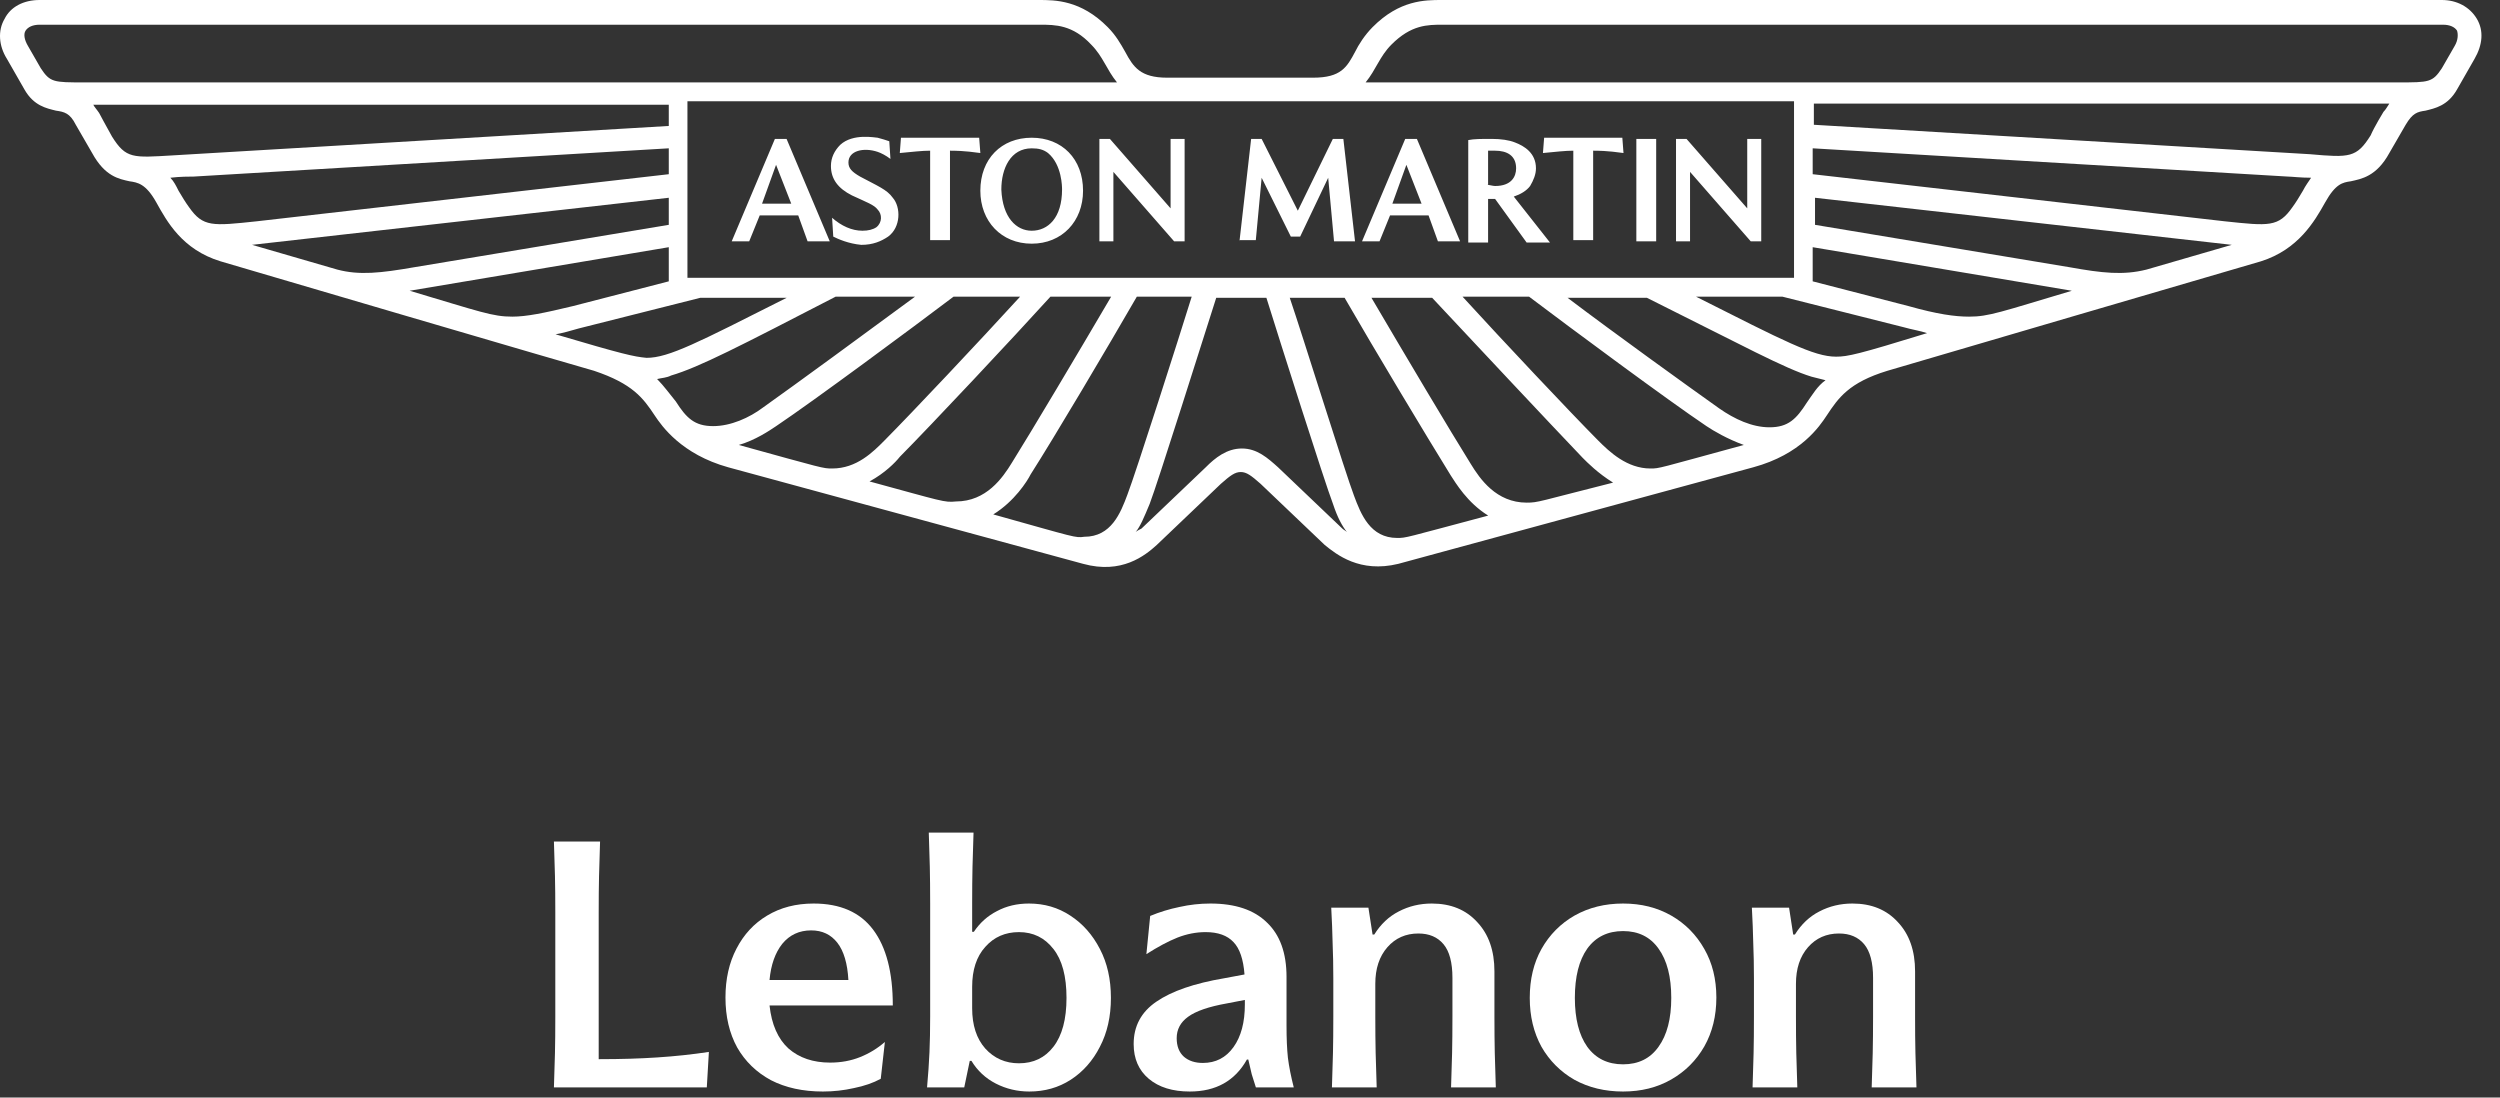 <svg width="123" height="54" viewBox="0 0 123 54" fill="none" xmlns="http://www.w3.org/2000/svg">
<rect x="0" y="0" width="123" height="54" fill="#333333" stroke="none"/>
<g clip-path="url(#clip0_507_505)">
<path d="M37.493 10.02H38.929L38.182 8.109L37.493 10.02ZM36 11.873L38.125 6.834H38.699L40.824 11.873H39.733L39.273 10.599H37.378L36.861 11.873H36ZM40.996 11.641L40.939 10.715C41.398 11.12 41.915 11.352 42.432 11.352C42.719 11.352 42.949 11.294 43.121 11.178C43.408 10.946 43.408 10.541 43.179 10.309C43.006 10.078 42.662 9.962 41.915 9.614C41.226 9.267 40.882 8.803 40.882 8.166C40.882 7.761 41.054 7.414 41.341 7.124C41.973 6.545 43.064 6.776 43.179 6.776C43.408 6.834 43.581 6.892 43.753 6.95L43.81 7.819C43.581 7.645 43.351 7.529 43.179 7.471C42.49 7.24 41.743 7.414 41.743 7.993C41.743 8.282 41.915 8.456 42.317 8.688C43.179 9.151 43.638 9.325 43.925 9.73C44.327 10.194 44.327 11.178 43.696 11.641C43.351 11.873 42.949 12.047 42.375 12.047C41.743 11.989 41.226 11.757 40.996 11.641ZM45.763 11.873V7.414C45.361 7.414 44.902 7.471 44.27 7.529L44.327 6.776H48.175L48.233 7.529C47.428 7.414 46.969 7.414 46.739 7.414V11.815H45.763V11.873ZM50.759 11.352C51.563 11.352 52.253 10.715 52.253 9.325C52.253 9.209 52.253 8.109 51.563 7.529C51.334 7.356 51.104 7.298 50.759 7.298C49.726 7.298 49.266 8.282 49.266 9.325C49.324 10.715 50.013 11.352 50.759 11.352ZM50.759 11.989C49.266 11.989 48.233 10.889 48.233 9.383C48.233 7.819 49.266 6.776 50.759 6.776C52.253 6.776 53.286 7.819 53.286 9.383C53.286 10.889 52.253 11.989 50.759 11.989ZM54.09 11.873V6.834H54.607L57.593 10.251V6.834H58.283V11.873H57.766L54.779 8.456V11.873H54.09ZM60.982 11.873L61.556 6.834H62.073L63.853 10.367L65.576 6.834H66.093L66.667 11.873H65.634L65.347 8.746L63.968 11.641H63.509L62.073 8.746L61.786 11.815H60.982V11.873ZM68.505 10.02H69.941L69.194 8.109L68.505 10.02ZM67.012 11.873L69.137 6.834H69.711L71.836 11.873H70.745L70.285 10.599H68.39L67.873 11.873H67.012ZM73.157 9.093C73.272 9.093 73.444 9.151 73.559 9.151C74.363 9.151 74.593 8.688 74.593 8.282C74.593 7.645 74.133 7.414 73.559 7.414C73.444 7.414 73.329 7.414 73.214 7.414V9.093H73.157ZM72.238 11.873V6.892C72.525 6.834 72.87 6.834 73.387 6.834C73.846 6.834 74.248 6.892 74.535 7.008C74.995 7.182 75.569 7.529 75.569 8.282C75.569 8.572 75.454 8.861 75.282 9.151C75.109 9.383 74.822 9.556 74.478 9.672L76.258 11.931H75.109L73.559 9.788H73.214V11.931H72.238V11.873ZM77.407 11.873V7.414C77.005 7.414 76.545 7.471 75.913 7.529L75.971 6.776H79.819L79.876 7.529C79.072 7.414 78.613 7.414 78.383 7.414V11.815H77.407V11.873ZM80.508 6.834H81.484V11.873H80.508V6.834ZM82.46 11.873V6.834H82.977L85.964 10.251V6.834H86.653V11.873H86.136L83.15 8.456V11.873H82.46Z" fill="white"/>
<path d="M121.862 0.927C121.517 0.347 120.886 0 120.139 0H70.922C70.118 0 68.854 -4.76837e-07 67.534 1.332C67.132 1.737 66.844 2.201 66.672 2.548C66.27 3.301 65.983 3.822 64.605 3.822H57.426C56.105 3.822 55.761 3.301 55.358 2.548C55.129 2.143 54.899 1.737 54.497 1.332C53.176 -4.76837e-07 51.913 0 51.109 0H1.949C1.145 0 0.513 0.347 0.226 0.927C-0.118 1.506 -0.061 2.259 0.341 2.896L1.203 4.402C1.662 5.212 2.294 5.328 2.753 5.444C3.155 5.502 3.442 5.56 3.729 6.139L4.533 7.529C5.165 8.687 5.854 8.803 6.371 8.919C6.773 8.977 7.175 9.035 7.692 9.961C8.209 10.888 8.956 12.278 10.851 12.857C11.023 12.915 29.171 18.243 29.228 18.243C31.123 18.88 31.64 19.575 32.214 20.444C32.559 20.965 33.535 22.355 35.833 22.992L53.291 27.741C55.186 28.263 56.335 27.336 56.909 26.815L60.068 23.803C60.527 23.398 60.757 23.224 61.044 23.224C61.331 23.224 61.561 23.398 62.02 23.803L65.179 26.815C65.753 27.278 66.902 28.205 68.797 27.741L86.256 22.992C88.61 22.355 89.529 20.965 89.874 20.444C90.448 19.575 90.965 18.822 92.86 18.243C92.86 18.243 111.008 12.915 111.237 12.857C113.075 12.278 113.879 10.888 114.396 9.961C114.913 9.035 115.258 8.977 115.66 8.919C116.176 8.803 116.923 8.687 117.555 7.529L118.359 6.139C118.703 5.56 118.933 5.502 119.335 5.444C119.794 5.328 120.426 5.212 120.886 4.402L121.747 2.896C122.149 2.201 122.206 1.506 121.862 0.927ZM88.266 4.981V13.668H33.822V4.981H88.266ZM68.74 26.467C67.419 26.467 66.959 25.309 66.615 24.382C66.213 23.34 64.088 16.506 63.456 14.652H66.155C67.591 17.143 70.233 21.544 71.381 23.398C71.611 23.745 72.185 24.73 73.219 25.367C69.084 26.467 69.199 26.467 68.74 26.467ZM75.114 24.73C73.621 24.73 72.817 23.572 72.358 22.819C71.381 21.255 69.142 17.49 67.476 14.652H70.462C72.358 16.68 76.32 20.907 77.871 22.529C78.101 22.761 78.617 23.282 79.364 23.745C75.689 24.672 75.689 24.73 75.114 24.73ZM81.202 23.05C80.053 23.05 79.192 22.239 78.617 21.66C77.239 20.27 73.966 16.795 71.956 14.595H75.229C77.297 16.158 82.063 19.691 83.958 20.965C84.303 21.197 84.992 21.602 85.796 21.892C81.546 23.05 81.661 23.05 81.202 23.05ZM88.897 19.807C88.38 20.618 87.978 21.023 87.06 21.023C86.198 21.023 85.337 20.618 84.59 20.097C83.04 18.996 79.421 16.39 77.124 14.652H81.029C85.796 17.027 87.806 18.128 89.127 18.533C89.357 18.591 89.587 18.649 89.816 18.707C89.414 18.996 89.184 19.402 88.897 19.807ZM90.333 17.548C89.242 17.548 87.806 16.795 83.442 14.595H87.691L93.664 16.1C94.066 16.216 94.468 16.274 94.812 16.39C91.424 17.433 90.907 17.548 90.333 17.548ZM101.934 14.305C98.431 15.348 97.856 15.579 96.88 15.579C96.191 15.579 95.329 15.463 93.894 15.058L89.184 13.842V12.162L101.934 14.305ZM105.609 13.263C104.461 13.552 103.427 13.436 101.819 13.147L89.299 11.062V9.73L109.802 12.046L105.609 13.263ZM113.305 9.382C113.133 9.672 112.96 9.961 112.788 10.193C112.099 11.178 111.639 11.12 109.457 10.888L89.184 8.571V7.297L112.558 8.687C112.731 8.687 113.19 8.745 113.707 8.745C113.592 8.919 113.42 9.151 113.305 9.382ZM117.268 5.502C117.268 5.502 116.808 6.255 116.636 6.66C115.947 7.761 115.602 7.761 113.65 7.587L89.242 6.139V5.097H117.555C117.44 5.27 117.382 5.386 117.268 5.502ZM120.771 2.259L120.139 3.359C119.68 4.054 119.507 4.054 118.014 4.054H67.189C67.706 3.417 67.878 2.78 68.452 2.201C69.429 1.216 70.233 1.216 70.979 1.216H120.196C120.541 1.216 120.771 1.332 120.886 1.506C120.943 1.68 120.943 1.969 120.771 2.259ZM55.875 26.178C56.105 25.888 56.277 25.483 56.565 24.788C56.967 23.745 59.206 16.622 59.838 14.652H62.307C62.939 16.68 65.179 23.745 65.581 24.788C65.811 25.483 66.04 25.888 66.27 26.178C66.213 26.12 66.098 26.062 66.04 26.004L62.882 22.992C62.365 22.529 61.848 22.066 61.102 22.066C60.355 22.066 59.781 22.529 59.321 22.992L56.163 26.004C56.048 26.062 55.933 26.12 55.875 26.178ZM48.869 25.309C49.903 24.672 50.534 23.687 50.707 23.34C51.855 21.544 54.497 17.085 55.933 14.595H58.632C58.058 16.448 55.875 23.282 55.473 24.324C55.129 25.251 54.669 26.409 53.349 26.409C52.889 26.467 53.004 26.467 48.869 25.309ZM42.781 23.687C43.528 23.282 44.045 22.761 44.275 22.471C45.825 20.907 49.845 16.622 51.683 14.595H54.669C53.004 17.433 50.764 21.197 49.788 22.761C49.328 23.514 48.524 24.672 47.031 24.672C46.457 24.73 46.4 24.672 42.781 23.687ZM36.349 21.892C37.153 21.66 37.843 21.197 38.187 20.965C40.082 19.691 44.849 16.158 46.916 14.595H50.19C48.18 16.795 44.906 20.27 43.528 21.66C42.954 22.239 42.15 23.05 40.944 23.05C40.484 23.05 40.542 23.05 36.349 21.892ZM32.329 18.649C32.559 18.591 32.789 18.591 33.018 18.475C34.397 18.07 36.407 17.027 41.116 14.595H45.021C42.667 16.332 39.106 18.938 37.555 20.039C36.866 20.56 35.947 20.965 35.086 20.965C34.167 20.965 33.765 20.56 33.248 19.749C32.961 19.402 32.674 18.996 32.329 18.649ZM27.333 16.448C27.677 16.39 28.079 16.274 28.482 16.158L34.454 14.652H38.704C34.339 16.853 32.904 17.606 31.812 17.606C31.181 17.548 30.664 17.433 27.333 16.448ZM32.904 12.162V13.842L28.194 15.058C26.759 15.405 25.897 15.579 25.208 15.579C24.232 15.579 23.657 15.348 20.154 14.305L32.904 12.162ZM12.401 12.046L32.904 9.73V11.062L20.384 13.147C18.718 13.436 17.685 13.552 16.594 13.263L12.401 12.046ZM8.381 8.745C8.841 8.687 9.358 8.687 9.53 8.687L32.904 7.297V8.571L12.631 10.888C10.449 11.12 9.989 11.178 9.3 10.193C9.128 9.961 8.956 9.672 8.783 9.382C8.668 9.151 8.554 8.919 8.381 8.745ZM4.591 5.154H32.904V6.197L8.496 7.645C6.543 7.761 6.199 7.819 5.51 6.718C5.28 6.313 4.878 5.56 4.878 5.56C4.763 5.386 4.648 5.27 4.591 5.154ZM1.26 1.506C1.375 1.332 1.605 1.216 1.949 1.216H51.166C51.913 1.216 52.774 1.216 53.693 2.201C54.267 2.78 54.44 3.417 54.956 4.054H4.131C2.638 4.054 2.466 4.054 2.007 3.359L1.375 2.259C1.203 1.969 1.145 1.68 1.26 1.506Z" fill="white"/>
<path d="M94.222 50.01C94.222 50.699 94.227 51.298 94.239 51.806C94.25 52.303 94.267 52.868 94.29 53.5H92.087C92.11 52.868 92.127 52.303 92.138 51.806C92.149 51.298 92.155 50.699 92.155 50.01V48.113C92.155 47.356 92.008 46.803 91.715 46.453C91.421 46.103 91.009 45.928 90.478 45.928C89.857 45.928 89.349 46.154 88.953 46.605C88.558 47.057 88.361 47.656 88.361 48.401V50.01C88.361 50.699 88.366 51.298 88.377 51.806C88.389 52.303 88.406 52.868 88.428 53.5H86.226C86.249 52.868 86.266 52.303 86.277 51.806C86.288 51.298 86.294 50.699 86.294 50.01V48.147C86.294 47.514 86.282 46.933 86.26 46.402C86.249 45.86 86.226 45.279 86.192 44.657H88.022L88.225 45.979H88.31C88.626 45.47 89.027 45.092 89.512 44.844C90.009 44.584 90.551 44.454 91.139 44.454C92.076 44.454 92.821 44.759 93.375 45.369C93.939 45.967 94.222 46.775 94.222 47.791V50.01Z" fill="white"/>
<path d="M75.84 51.501C75.456 50.801 75.264 49.999 75.264 49.096C75.264 48.181 75.456 47.379 75.84 46.69C76.235 45.99 76.777 45.442 77.466 45.047C78.166 44.652 78.963 44.454 79.855 44.454C80.747 44.454 81.537 44.652 82.226 45.047C82.915 45.442 83.457 45.99 83.853 46.69C84.248 47.379 84.445 48.175 84.445 49.079C84.445 49.982 84.248 50.784 83.853 51.484C83.457 52.173 82.915 52.715 82.226 53.11C81.537 53.506 80.747 53.703 79.855 53.703C78.963 53.703 78.166 53.511 77.466 53.127C76.777 52.732 76.235 52.19 75.84 51.501ZM82.226 49.096C82.226 48.057 82.017 47.249 81.6 46.673C81.193 46.097 80.611 45.809 79.855 45.809C79.098 45.809 78.511 46.097 78.093 46.673C77.686 47.249 77.483 48.057 77.483 49.096C77.483 50.123 77.686 50.925 78.093 51.501C78.511 52.077 79.098 52.365 79.855 52.365C80.611 52.365 81.193 52.077 81.6 51.501C82.017 50.925 82.226 50.123 82.226 49.096Z" fill="white"/>
<path d="M73.526 50.01C73.526 50.699 73.532 51.298 73.543 51.806C73.555 52.303 73.572 52.868 73.594 53.5H71.392C71.415 52.868 71.432 52.303 71.443 51.806C71.454 51.298 71.46 50.699 71.46 50.01V48.113C71.46 47.356 71.313 46.803 71.019 46.453C70.726 46.103 70.314 45.928 69.783 45.928C69.162 45.928 68.653 46.154 68.258 46.605C67.863 47.057 67.665 47.656 67.665 48.401V50.01C67.665 50.699 67.671 51.298 67.682 51.806C67.694 52.303 67.71 52.868 67.733 53.5H65.531C65.553 52.868 65.57 52.303 65.582 51.806C65.593 51.298 65.599 50.699 65.599 50.01V48.147C65.599 47.514 65.587 46.933 65.565 46.402C65.553 45.86 65.531 45.279 65.497 44.657H67.326L67.53 45.979H67.614C67.931 45.47 68.332 45.092 68.817 44.844C69.314 44.584 69.856 44.454 70.443 44.454C71.381 44.454 72.126 44.759 72.68 45.369C73.244 45.967 73.526 46.775 73.526 47.791V50.01Z" fill="white"/>
<path d="M58.537 53.703C57.69 53.703 57.018 53.494 56.521 53.077C56.024 52.659 55.776 52.088 55.776 51.366C55.776 50.485 56.148 49.79 56.894 49.282C57.65 48.762 58.763 48.379 60.231 48.13L61.23 47.944C61.174 47.198 60.993 46.667 60.688 46.351C60.383 46.024 59.926 45.86 59.316 45.86C58.853 45.86 58.39 45.95 57.927 46.131C57.475 46.312 56.967 46.583 56.402 46.944L56.589 45.064C57.052 44.872 57.532 44.725 58.029 44.623C58.525 44.511 59.034 44.454 59.553 44.454C60.773 44.454 61.699 44.765 62.331 45.386C62.975 45.996 63.297 46.888 63.297 48.062V50.468C63.297 51.078 63.319 51.603 63.365 52.043C63.421 52.484 63.517 52.969 63.653 53.5H61.789C61.721 53.285 61.654 53.071 61.586 52.856C61.529 52.63 61.473 52.388 61.416 52.128H61.349C60.761 53.178 59.824 53.703 58.537 53.703ZM60.688 51.518C61.061 50.998 61.247 50.298 61.247 49.417V49.197L60.366 49.367C59.474 49.525 58.836 49.745 58.452 50.027C58.079 50.298 57.893 50.648 57.893 51.078C57.893 51.473 58.012 51.778 58.249 51.992C58.486 52.196 58.797 52.297 59.181 52.297C59.813 52.297 60.315 52.038 60.688 51.518Z" fill="white"/>
<path d="M45.764 44.454C45.764 43.765 45.758 43.167 45.747 42.658C45.735 42.15 45.718 41.586 45.696 40.964H47.898C47.875 41.586 47.858 42.15 47.847 42.658C47.836 43.167 47.83 43.765 47.83 44.454V45.843H47.915C48.209 45.403 48.587 45.064 49.05 44.827C49.513 44.578 50.038 44.454 50.625 44.454C51.382 44.454 52.06 44.652 52.658 45.047C53.268 45.442 53.754 45.99 54.115 46.69C54.476 47.379 54.657 48.181 54.657 49.096C54.657 50.01 54.476 50.812 54.115 51.501C53.765 52.19 53.285 52.732 52.675 53.127C52.077 53.511 51.399 53.703 50.642 53.703C50.055 53.703 49.507 53.573 48.999 53.314C48.491 53.054 48.09 52.681 47.796 52.196H47.712L47.441 53.5H45.611C45.668 52.868 45.707 52.292 45.73 51.772C45.752 51.253 45.764 50.665 45.764 50.01V44.454ZM52.472 49.096C52.472 48.034 52.257 47.232 51.828 46.69C51.399 46.137 50.834 45.86 50.134 45.86C49.456 45.86 48.903 46.103 48.474 46.589C48.045 47.063 47.83 47.718 47.83 48.553V49.604C47.83 50.44 48.045 51.1 48.474 51.586C48.914 52.071 49.468 52.314 50.134 52.314C50.846 52.314 51.41 52.043 51.828 51.501C52.257 50.948 52.472 50.146 52.472 49.096Z" fill="white"/>
<path d="M40.487 53.703C39.505 53.703 38.652 53.517 37.929 53.144C37.218 52.76 36.664 52.224 36.269 51.535C35.885 50.835 35.693 50.016 35.693 49.079C35.693 48.164 35.874 47.362 36.235 46.673C36.597 45.973 37.099 45.431 37.743 45.047C38.398 44.652 39.16 44.454 40.03 44.454C41.34 44.454 42.317 44.883 42.96 45.742C43.604 46.6 43.926 47.842 43.926 49.468H37.861C37.963 50.406 38.274 51.111 38.793 51.586C39.324 52.049 40.007 52.28 40.843 52.28C41.374 52.28 41.865 52.19 42.317 52.009C42.768 51.829 43.175 51.58 43.536 51.264L43.333 53.077C42.96 53.28 42.52 53.432 42.012 53.534C41.515 53.647 41.007 53.703 40.487 53.703ZM41.741 48.215C41.696 47.402 41.515 46.792 41.199 46.385C40.882 45.979 40.453 45.775 39.911 45.775C39.324 45.775 38.85 45.996 38.488 46.436C38.138 46.877 37.929 47.469 37.861 48.215H41.741Z" fill="white"/>
<path d="M29.456 52.111H29.523C30.54 52.111 31.477 52.083 32.336 52.026C33.205 51.97 34.052 51.879 34.877 51.755L34.775 53.5H27.253C27.276 52.868 27.293 52.303 27.304 51.806C27.316 51.298 27.321 50.699 27.321 50.01V44.895C27.321 44.206 27.316 43.607 27.304 43.099C27.293 42.591 27.276 42.026 27.253 41.405H29.523C29.501 42.026 29.484 42.591 29.473 43.099C29.461 43.607 29.456 44.206 29.456 44.895V52.111Z" fill="white"/>
</g>
<defs>
<clipPath id="clip0_507_505">
<rect width="123" height="54" fill="white"/>
</clipPath>
</defs>
</svg>
